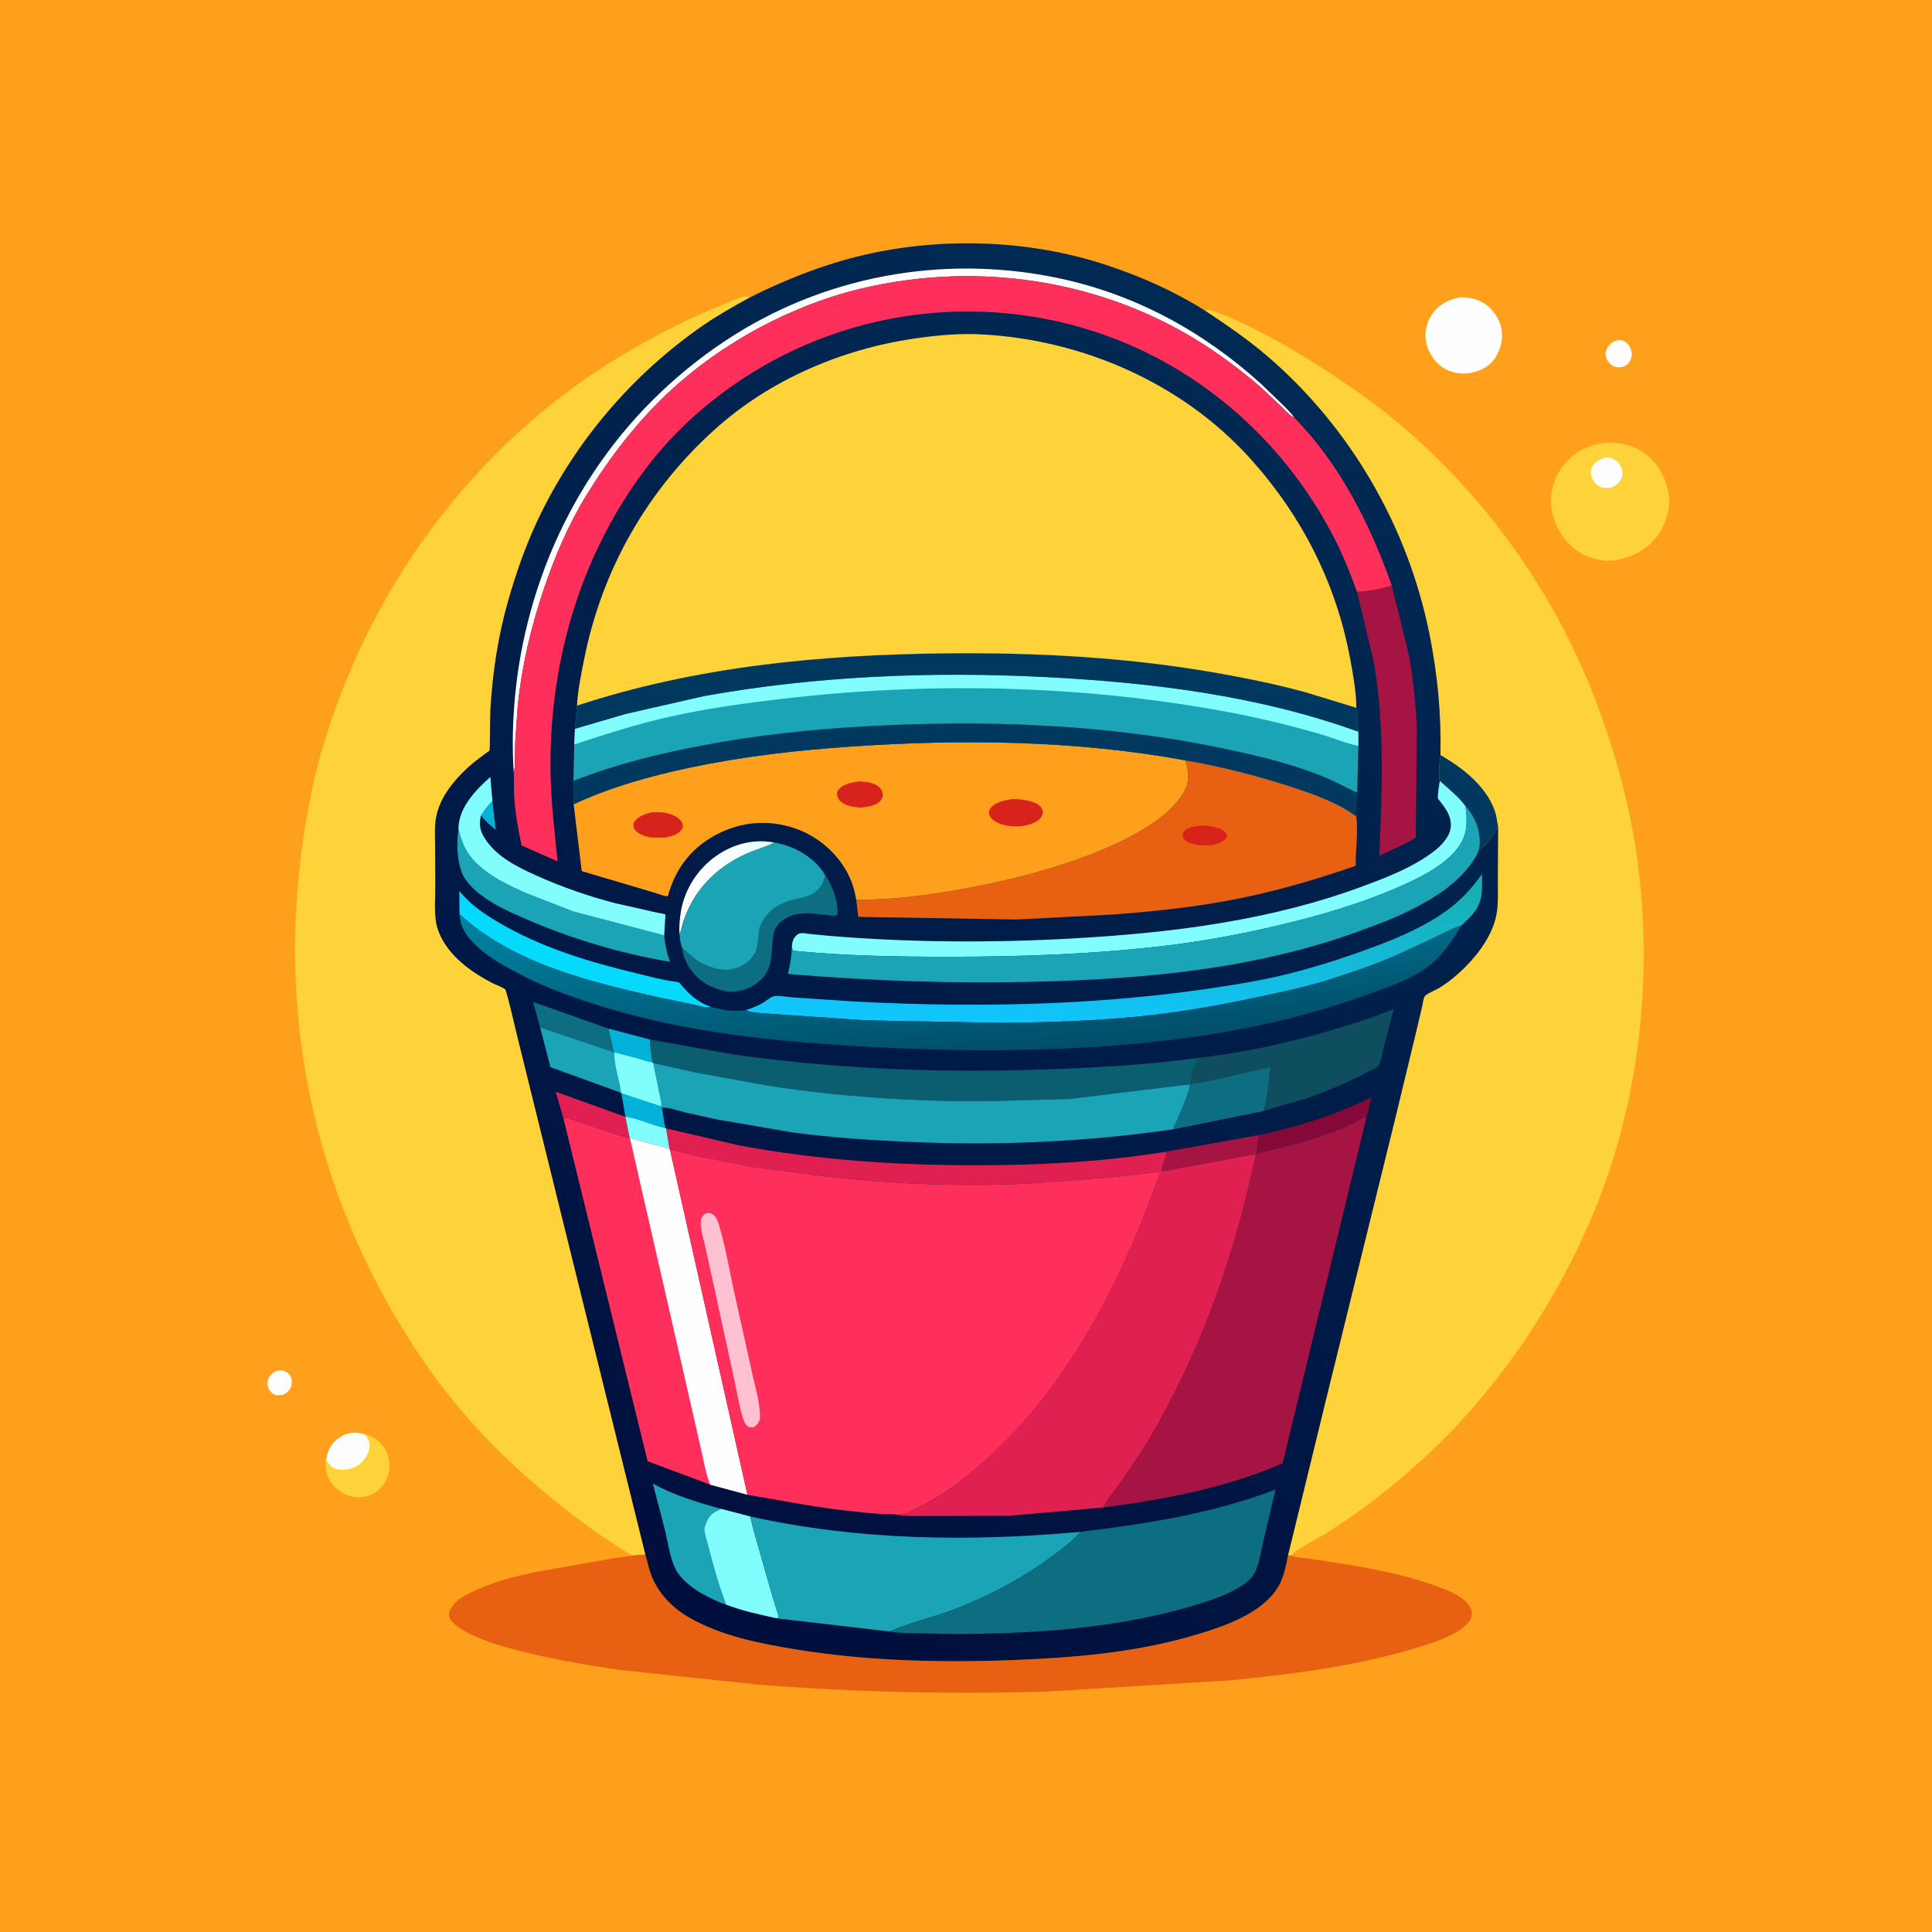 <svg version="1.1" xmlns="http://www.w3.org/2000/svg" style="display: block;" viewBox="0 0 2048 2048" width="1024" height="1024">
<defs>
	<linearGradient id="Gradient1" gradientUnits="userSpaceOnUse" x1="672.457" y1="1682.61" x2="1346.01" y2="364.043">
		<stop class="stop0" offset="0" stop-opacity="1" stop-color="rgb(0,14,61)"/>
		<stop class="stop1" offset="1" stop-opacity="1" stop-color="rgb(0,42,84)"/>
	</linearGradient>
	<linearGradient id="Gradient2" gradientUnits="userSpaceOnUse" x1="786.472" y1="944.89" x2="741.635" y2="921.517">
		<stop class="stop0" offset="0" stop-opacity="1" stop-color="rgb(231,255,255)"/>
		<stop class="stop1" offset="1" stop-opacity="1" stop-color="rgb(255,255,255)"/>
	</linearGradient>
	<linearGradient id="Gradient3" gradientUnits="userSpaceOnUse" x1="1188.5" y1="909.52" x2="1177.52" y2="1095.22">
		<stop class="stop0" offset="0" stop-opacity="1" stop-color="rgb(24,173,174)"/>
		<stop class="stop1" offset="1" stop-opacity="1" stop-color="rgb(16,198,255)"/>
	</linearGradient>
	<linearGradient id="Gradient4" gradientUnits="userSpaceOnUse" x1="1027.59" y1="1119.36" x2="1011.74" y2="930.206">
		<stop class="stop0" offset="0" stop-opacity="1" stop-color="rgb(1,78,106)"/>
		<stop class="stop1" offset="1" stop-opacity="1" stop-color="rgb(0,132,164)"/>
	</linearGradient>
</defs>
<path transform="translate(0,0)" fill="rgb(254,160,28)" d="M -0 -0 L 2048 0 L 2048 2048 L -0 2048 L -0 -0 z"/>
<path transform="translate(0,0)" fill="rgb(254,254,254)" d="M 292.281 1453.5 C 294.432 1452.88 297.269 1452.58 299.5 1452.89 C 302.825 1453.35 306.153 1455.92 307.847 1458.79 C 309.536 1461.66 309.607 1466.2 308.7 1469.36 C 307.446 1473.72 304.375 1476.21 300.5 1478.16 C 297.87 1479.12 295.274 1478.91 292.5 1478.96 C 289.75 1477.73 287.892 1476.78 286.137 1474.26 C 283.789 1470.88 283.1 1466.93 284.071 1462.93 C 285.176 1458.37 288.38 1455.7 292.281 1453.5 z"/>
<path transform="translate(0,0)" fill="rgb(254,254,254)" d="M 1715.2 360.5 C 1717.74 360.495 1720.3 360.725 1722.5 362.113 C 1726.16 364.417 1728.98 368.979 1729.61 373.214 C 1730.21 377.275 1729.01 381.512 1726.51 384.752 C 1724.11 387.843 1721.2 388.697 1717.5 389.305 C 1714.62 389.303 1711.98 389.278 1709.47 387.694 C 1705.83 385.394 1703.13 381.744 1702.24 377.524 C 1701.46 373.849 1702.51 370.909 1704.46 367.873 C 1707.24 363.542 1710.27 361.676 1715.2 360.5 z"/>
<path transform="translate(0,0)" fill="rgb(254,211,58)" d="M 345.425 1546.94 C 346.377 1545.83 346.939 1541.6 347.455 1540.03 C 350.279 1531.42 356.377 1525.16 364.5 1521.29 C 371.535 1517.94 379.634 1518.18 386.865 1520.67 C 395.864 1522.11 401.564 1526.86 406.887 1534.18 C 411.737 1540.85 413.779 1550.67 412.507 1558.72 C 411.073 1567.8 406.498 1575.93 399.005 1581.37 C 392.293 1586.23 383.144 1588.11 375 1586.69 C 365.26 1584.98 356.276 1579.37 350.734 1571.17 C 346.428 1564.79 343.893 1555.49 345.199 1547.89 L 345.425 1546.94 z"/>
<path transform="translate(0,0)" fill="rgb(254,254,254)" d="M 345.425 1546.94 C 346.377 1545.83 346.939 1541.6 347.455 1540.03 C 350.279 1531.42 356.377 1525.16 364.5 1521.29 C 371.535 1517.94 379.634 1518.18 386.865 1520.67 C 389.625 1524.65 392.469 1528.94 391.721 1534.01 C 390.556 1541.91 386.415 1548.57 379.767 1553.03 C 373.215 1557.42 364.607 1559.03 356.933 1557.24 C 351.773 1556.03 349.45 1553.02 346.713 1548.81 L 345.425 1546.94 z"/>
<path transform="translate(0,0)" fill="rgb(254,254,254)" d="M 1546.96 315.241 C 1556.29 314.7 1565.47 316.705 1573.43 321.679 C 1582.24 327.187 1589.53 337.788 1591.51 347.984 C 1593.62 358.843 1590.91 370.308 1584.83 379.456 C 1577.94 389.834 1567.93 393.676 1556.24 395.809 C 1547.21 396.348 1539.11 395.273 1531.17 390.666 C 1521.22 384.892 1514.62 374.659 1511.88 363.652 C 1509.4 353.677 1512.16 342.12 1517.68 333.615 C 1524.54 323.049 1535 317.868 1546.96 315.241 z"/>
<path transform="translate(0,0)" fill="rgb(254,211,58)" d="M 1700.65 469.325 C 1713.87 468.606 1726.16 470.433 1737.86 477.013 C 1752.37 485.176 1762.58 499.139 1766.93 515.156 L 1767.37 516.804 L 1768.28 520.294 C 1771.8 536.166 1766.91 553.235 1758.03 566.44 C 1747.64 581.881 1731.12 590.338 1713.25 593.719 C 1698.96 595.993 1684.06 592.06 1672.16 584.081 C 1657.45 574.217 1647.48 556.814 1644.67 539.541 C 1642.19 524.262 1646.89 507.459 1655.99 495.085 C 1667.41 479.54 1681.86 472.183 1700.65 469.325 z"/>
<path transform="translate(0,0)" fill="rgb(254,254,254)" d="M 1701.68 485.035 C 1704.56 484.968 1707.21 485.097 1709.89 486.289 C 1714.24 488.223 1717.86 492.494 1719.18 497.036 C 1720.55 501.746 1719.97 505.432 1717.37 509.584 C 1714.55 514.093 1710.57 516.231 1705.5 517.291 C 1703.08 517.345 1700.49 517.383 1698.16 516.643 C 1693.52 515.169 1690.23 512.163 1688.17 507.785 C 1686.4 504.036 1685.6 500.026 1687.29 496.098 C 1690.16 489.436 1695.21 487.295 1701.68 485.035 z"/>
<path transform="translate(0,0)" fill="rgb(232,97,18)" d="M 678.109 1648.05 L 684.133 1647.88 C 686.358 1655.81 687.938 1663.85 691.091 1671.49 C 699.016 1690.67 713.77 1705.18 731.635 1715.28 C 765.541 1734.45 805.913 1742.33 843.941 1748.52 C 919.508 1760.82 996.873 1762.62 1073.28 1759.75 C 1135.57 1757.4 1200.14 1752.17 1260.29 1735.04 C 1292.11 1725.98 1338.43 1711.85 1355.71 1680.71 C 1361.23 1670.78 1363.27 1659.42 1365.42 1648.38 L 1368.89 1648.95 C 1373.95 1651.29 1382.12 1651.39 1387.7 1652.21 L 1429.53 1658.7 C 1458.36 1663.54 1488.29 1669.49 1515.95 1679.04 C 1529.88 1683.85 1553.49 1691.44 1559.59 1705.98 C 1560.73 1708.69 1560.39 1713.57 1559.02 1716.13 C 1551.74 1729.72 1527.7 1738.32 1513.66 1742.95 C 1447.04 1764.92 1377.53 1773.66 1308.06 1780.96 L 1111 1793.07 C 1008.09 1796.18 905.853 1793.79 803.214 1785.72 L 655.688 1770.05 C 622.627 1765.18 589.893 1759.57 557.415 1751.64 C 536.966 1746.65 515.014 1740.71 496.227 1731.03 C 489.81 1727.72 477.495 1720.79 476.073 1712.78 C 475.444 1709.24 477.299 1705.84 479.342 1703.12 L 480.196 1702.02 L 482.766 1698.86 C 488.327 1693.01 496.88 1689.18 504.124 1685.85 C 524.298 1676.59 545.563 1671.24 567.168 1666.52 L 650.125 1651.87 L 678.109 1648.05 z"/>
<path transform="translate(0,0)" fill="rgb(254,211,58)" d="M 678.109 1648.05 C 675.637 1648.22 671.427 1648.92 669.163 1648.12 C 665.891 1646.95 662.021 1643.81 659 1641.97 C 643.856 1632.77 629.232 1622.4 615.041 1611.8 C 574.445 1581.47 536.89 1548.46 502.753 1510.96 C 461.075 1465.17 424.914 1410.1 396.762 1355.09 C 328.946 1222.57 301.945 1076.05 316.746 928 C 322.01 875.346 331.491 823.912 347.893 773.524 C 396.654 623.729 489.352 494.404 618.168 403.256 C 649.659 380.973 682.957 362.247 717.318 344.868 C 735.863 335.488 755.25 327.369 774.53 319.635 C 778.446 318.064 786.842 313.667 791 314.131 C 792.3 314.276 793.486 314.946 794.729 315.353 C 778.161 324.547 761.589 333.736 745.971 344.5 C 670.048 396.828 608.357 469.338 569.278 552.911 C 556.572 580.084 546.809 608.437 538.548 637.252 C 527.968 674.152 522.343 712.366 519.915 750.637 C 519.538 756.581 519.396 794.878 518.999 795.611 C 518.743 796.084 516.05 797.72 515.566 798.069 L 503.862 806.91 C 493.423 815.401 483.612 825.058 475.835 836.075 C 469.405 845.185 464.593 854.805 462.417 865.797 C 460.567 875.148 461.13 884.696 461.173 894.182 L 461.445 936.078 C 461.553 949.401 460.123 964.893 462.292 977.945 C 463.341 984.251 465.842 990.428 468.923 996.012 C 480.314 1016.66 501.484 1031.49 522 1042.12 C 525.076 1043.71 533.646 1046.78 535.648 1048.91 C 537.208 1050.57 546.526 1091.22 548.259 1098.19 L 597.353 1297.03 L 684.133 1647.88 L 678.109 1648.05 z"/>
<path transform="translate(0,0)" fill="rgb(254,211,58)" d="M 1277.7 329.482 C 1278.8 329.053 1279.82 328.231 1281 328.194 C 1282.44 328.15 1285.73 329.553 1287.19 330.058 L 1304.52 336.811 C 1335.65 350.488 1365.46 367.441 1394.2 385.5 C 1428.75 407.214 1462.42 430.879 1493.18 457.783 C 1580.46 534.118 1649.11 632.304 1690.62 740.556 C 1708.28 786.625 1722.36 833.845 1731.06 882.455 C 1755.8 1020.75 1740.19 1171.86 1682.92 1300.46 C 1639.68 1397.54 1578.22 1484.83 1498.49 1555.47 C 1469.25 1581.36 1437.84 1605.18 1404.77 1625.96 C 1397.93 1630.26 1371.87 1643.29 1368.89 1648.95 L 1365.42 1648.38 L 1377.5 1599.05 L 1405.29 1485 L 1479.38 1184.13 L 1502.24 1089.4 L 1507.5 1066.94 C 1508.23 1063.68 1508.64 1059.06 1510.21 1056.17 C 1511.56 1053.7 1522.65 1049.06 1525.67 1047.2 C 1535.58 1041.12 1545 1033.28 1553.21 1025.08 C 1568.55 1009.78 1583.45 988.814 1586.74 966.853 C 1588.43 955.533 1587.66 942.818 1587.74 931.361 L 1588.07 876.503 C 1584.36 882.783 1574.58 898.176 1567.79 900.425 L 1568.36 894.623 C 1569.07 879.965 1563.4 865.513 1553.49 854.759 C 1546.35 844.715 1535.4 836.113 1526.25 827.889 C 1524.37 821.157 1526.28 807.464 1526.94 800.447 C 1527.86 756.782 1523.8 714.396 1515.16 671.608 C 1492.21 557.888 1431.28 452.835 1343.09 377.265 C 1322.52 359.639 1300.21 344.47 1277.7 329.482 z"/>
<path transform="translate(0,0)" fill="rgb(0,56,96)" d="M 1526.94 800.447 C 1551.35 814.292 1578.32 835.575 1585.91 864 L 1588.07 876.503 C 1584.36 882.783 1574.58 898.176 1567.79 900.425 L 1568.36 894.623 C 1569.07 879.965 1563.4 865.513 1553.49 854.759 C 1546.35 844.715 1535.4 836.113 1526.25 827.889 C 1524.37 821.157 1526.28 807.464 1526.94 800.447 z"/>
<path transform="translate(0,0)" fill="url(#Gradient1)" d="M 794.729 315.353 C 830.952 297.187 869.144 281.872 908.5 272.029 C 993.168 250.851 1089.13 253.311 1172.13 280.745 C 1209.57 293.124 1244.29 308.435 1277.7 329.482 C 1300.21 344.47 1322.52 359.639 1343.09 377.265 C 1431.28 452.835 1492.21 557.888 1515.16 671.608 C 1523.8 714.396 1527.86 756.782 1526.94 800.447 C 1526.28 807.464 1524.37 821.157 1526.25 827.889 C 1535.4 836.113 1546.35 844.715 1553.49 854.759 C 1563.4 865.513 1569.07 879.965 1568.36 894.623 L 1567.79 900.425 C 1574.58 898.176 1584.36 882.783 1588.07 876.503 L 1587.74 931.361 C 1587.66 942.818 1588.43 955.533 1586.74 966.853 C 1583.45 988.814 1568.55 1009.78 1553.21 1025.08 C 1545 1033.28 1535.58 1041.12 1525.67 1047.2 C 1522.65 1049.06 1511.56 1053.7 1510.21 1056.17 C 1508.64 1059.06 1508.23 1063.68 1507.5 1066.94 L 1502.24 1089.4 L 1479.38 1184.13 L 1405.29 1485 L 1377.5 1599.05 L 1365.42 1648.38 C 1363.27 1659.42 1361.23 1670.78 1355.71 1680.71 C 1338.43 1711.85 1292.11 1725.98 1260.29 1735.04 C 1200.14 1752.17 1135.57 1757.4 1073.28 1759.75 C 996.873 1762.62 919.508 1760.82 843.941 1748.52 C 805.913 1742.33 765.541 1734.45 731.635 1715.28 C 713.77 1705.18 699.016 1690.67 691.091 1671.49 C 687.938 1663.85 686.358 1655.81 684.133 1647.88 L 597.353 1297.03 L 548.259 1098.19 C 546.526 1091.22 537.208 1050.57 535.648 1048.91 C 533.646 1046.78 525.076 1043.71 522 1042.12 C 501.484 1031.49 480.314 1016.66 468.923 996.012 C 465.842 990.428 463.341 984.251 462.292 977.945 C 460.123 964.893 461.553 949.401 461.445 936.078 L 461.173 894.182 C 461.13 884.696 460.567 875.148 462.417 865.797 C 464.593 854.805 469.405 845.185 475.835 836.075 C 483.612 825.058 493.423 815.401 503.862 806.91 L 515.566 798.069 C 516.05 797.72 518.743 796.084 518.999 795.611 C 519.396 794.878 519.538 756.581 519.915 750.637 C 522.343 712.366 527.968 674.152 538.548 637.252 C 546.809 608.437 556.572 580.084 569.278 552.911 C 608.357 469.338 670.048 396.828 745.971 344.5 C 761.589 333.736 778.161 324.547 794.729 315.353 z"/>
<path transform="translate(0,0)" fill="rgb(2,178,216)" d="M 509.739 864.422 C 513.494 859.147 517.112 853.495 522.003 849.203 L 525.437 879.71 C 519.921 874.962 514.218 870.205 509.739 864.422 z"/>
<path transform="translate(0,0)" fill="rgb(2,178,216)" d="M 644.835 1090.29 L 689.164 1102 C 689.198 1110.14 690.502 1118.08 691.689 1126.11 C 686.344 1125.61 680.601 1123.34 675.432 1121.82 L 651.333 1115.53 L 650.647 1115.38 L 644.835 1090.29 z"/>
<path transform="translate(0,0)" fill="url(#Gradient2)" d="M 720.202 990.023 C 719.828 982.343 720.49 974.52 721.681 966.926 C 725.409 943.167 739.47 921.142 759.097 907.398 C 777.399 894.581 798.657 889.083 820.867 893.139 L 820.012 893.582 C 810.557 898.325 800.059 900.989 790.388 905.406 C 758.65 919.902 735.454 943.709 724.349 976.924 C 722.948 981.115 722.464 986.27 720.202 990.023 z"/>
<path transform="translate(0,0)" fill="rgb(224,32,81)" d="M 597.314 1185.82 L 589.026 1157.23 L 662.978 1183.89 L 667.508 1205.77 C 663.001 1205.97 657.392 1203.69 652.964 1202.45 L 603 1185.74 C 600.382 1184.86 599.854 1184.6 597.314 1185.82 z"/>
<path transform="translate(0,0)" fill="rgb(2,178,216)" d="M 658.671 1158.83 L 700.888 1172.85 L 701.498 1174.02 L 705.263 1195.84 L 706.193 1196.2 L 709.749 1217.82 L 667.801 1206.39 L 667.508 1205.77 L 662.978 1183.89 L 658.671 1158.83 z"/>
<path transform="translate(0,0)" fill="rgb(130,253,254)" d="M 662.978 1183.89 C 677.511 1185.61 690.934 1193.42 705.263 1195.84 L 706.193 1196.2 L 709.749 1217.82 L 667.801 1206.39 L 667.508 1205.77 L 662.978 1183.89 z"/>
<path transform="translate(0,0)" fill="rgb(13,110,130)" d="M 572.538 1088.99 L 565.082 1062.15 L 644.835 1090.29 L 650.647 1115.38 L 572.538 1088.99 z"/>
<path transform="translate(0,0)" fill="rgb(132,9,56)" d="M 1334.49 1203.26 C 1375.3 1194.61 1416.68 1181.62 1454.06 1162.96 L 1448.6 1184.1 C 1443.75 1184.56 1437.91 1189.01 1433.41 1191.24 C 1426.76 1194.52 1419.78 1197.33 1412.84 1199.93 C 1386.69 1209.73 1359.28 1216.32 1332.16 1222.82 C 1331.73 1216.86 1333.68 1209.3 1334.49 1203.26 z"/>
<path transform="translate(0,0)" fill="rgb(27,164,181)" d="M 572.538 1088.99 L 650.647 1115.38 L 651.333 1115.53 C 650.448 1129.13 656.904 1144.58 658.294 1158.37 L 583.534 1131.24 L 572.538 1088.99 z"/>
<path transform="translate(0,0)" fill="rgb(13,110,130)" d="M 874.529 927.354 C 882.281 938.437 889.003 956.196 887.695 969.832 C 884.975 971.628 880.73 970.385 877.469 970.053 C 860.789 968.355 843.409 964.985 829.107 975.998 C 824.569 979.492 821.074 984.297 820.027 990 C 816.346 1010.05 821.517 1027.47 802.618 1041.94 C 792.979 1049.32 781.581 1052.44 769.5 1050.78 C 767.233 1050.47 765.17 1049.84 763 1049.16 L 761.602 1048.73 C 747.09 1044.17 735.355 1034.96 728.262 1021.49 C 725.338 1015.94 723.617 1009.93 722.631 1003.75 C 734.085 1016.2 746.953 1025.27 764.04 1027.74 C 774.353 1029.23 784.093 1026.4 792.177 1019.88 C 804.794 1009.69 802.822 1000.07 804.82 985.991 C 805.594 980.534 808.925 975.141 812.276 970.887 C 820.001 961.079 830.064 956.411 841.966 953.579 C 849.922 951.686 858.241 950.505 864.805 945.227 C 870.817 940.394 873.533 934.849 874.529 927.354 z"/>
<path transform="translate(0,0)" fill="rgb(27,164,181)" d="M 769.78 1701 C 760.756 1698.13 751.741 1693.48 743.5 1688.87 C 733.974 1683.55 722.802 1674.76 717.26 1665.28 C 710.218 1653.23 708.234 1635.73 704.899 1622.1 L 692.011 1572.59 C 714.311 1585.07 739.927 1592.68 764.459 1599.45 C 756.709 1602.9 751.792 1605.56 748.717 1613.96 C 748.123 1615.58 746.512 1619.16 746.533 1620.82 C 746.593 1625.52 749.1 1632.35 750.275 1637 C 755.664 1658.31 761.809 1680.5 769.78 1701 z"/>
<path transform="translate(0,0)" fill="rgb(5,218,252)" d="M 487.105 968.937 L 486.885 944.445 C 498.229 958.871 513.523 969.002 529.206 978.217 C 574.164 1004.64 625.552 1020.08 676 1032.08 C 689.156 1035.21 702.301 1038.97 715.742 1040.64 C 718.005 1040.92 719.615 1040.88 721.177 1042.82 C 730.554 1054.43 739.856 1062.61 754.128 1067.61 L 751.216 1067.88 C 746.388 1068.05 740.786 1066.03 736 1065.08 L 700.896 1057.81 C 627.039 1041.32 544.113 1021.69 487.105 968.937 z"/>
<path transform="translate(0,0)" fill="rgb(130,253,254)" d="M 764.459 1599.45 L 795.44 1607.51 C 796.853 1615.62 799.407 1623.57 801.511 1631.52 L 817.289 1686.89 L 823.375 1707 C 823.816 1708.5 825.189 1711.98 825.031 1713.48 C 824.95 1714.24 824.511 1714.92 824.251 1715.65 C 805.761 1711.61 787.495 1707.81 769.78 1701 C 761.809 1680.5 755.664 1658.31 750.275 1637 C 749.1 1632.35 746.593 1625.52 746.533 1620.82 C 746.512 1619.16 748.123 1615.58 748.717 1613.96 C 751.792 1605.56 756.709 1602.9 764.459 1599.45 z"/>
<path transform="translate(0,0)" fill="rgb(27,164,181)" d="M 486.046 878.915 C 487.666 884.756 489.067 890.745 491.674 896.236 L 492.334 897.653 C 504.029 921.889 533.797 936.138 557.184 946.503 L 607 965.963 L 704.11 991.594 C 704.9 1001.58 707.025 1010.02 710.141 1019.53 C 658.409 1010.91 606.592 995.398 558.436 974.639 C 536.364 965.125 508.533 952.97 493.866 932.858 C 484.363 919.828 483.466 894.359 486.046 878.915 z"/>
<path transform="translate(0,0)" fill="rgb(130,253,254)" d="M 486.046 878.915 L 486.056 876.932 C 486.999 855.079 504.583 837.249 519.803 823.568 L 522.003 849.203 C 517.112 853.495 513.494 859.147 509.739 864.422 C 507.776 874.513 508.603 880.768 514.374 889.484 C 527.161 908.797 548.795 919.248 569.354 928.475 C 595.771 940.332 623.72 949.986 651.734 957.328 L 696.741 967.485 C 698.941 967.99 705.071 968.843 705.356 969.475 C 705.503 969.8 705.121 973.649 705.084 974.314 L 704.11 991.594 L 607 965.963 L 557.184 946.503 C 533.797 936.138 504.029 921.889 492.334 897.653 L 491.674 896.236 C 489.067 890.745 487.666 884.756 486.046 878.915 z"/>
<path transform="translate(0,0)" fill="rgb(254,254,254)" d="M 544.507 817.919 C 541.71 773.851 545.245 726.79 554.021 683.567 C 581.038 550.49 656.245 435.687 769.566 360.774 C 872.703 292.592 998.804 269.552 1119.58 294.329 C 1201.8 311.197 1274.27 350.451 1336.32 406.5 L 1359.26 428.589 C 1363.73 433.105 1368.46 437.453 1371.98 442.78 L 1370.36 441.888 C 1365.83 439.262 1361.68 434.243 1357.91 430.594 L 1336.77 410.811 C 1322.96 398.536 1307.99 387.233 1292.92 376.551 C 1182.99 298.642 1043.38 274.93 913.035 305.89 C 838.874 323.505 764.288 363.804 708.606 416.05 C 674.571 447.985 645.98 485.304 621.618 524.982 C 602.432 556.231 588.274 589.471 576.563 624.158 C 562.896 664.635 553.283 705.182 548.872 747.708 L 546.122 786.757 L 545.726 806.618 C 545.666 810.386 546.136 814.439 544.507 817.919 z"/>
<path transform="translate(0,0)" fill="rgb(165,20,66)" d="M 1438.48 627.291 C 1450.92 626.806 1463.56 624.617 1475.27 620.406 L 1493.69 695.194 C 1498.07 720.879 1501 746.995 1501.92 773.045 L 1500.79 887.912 C 1488.51 895.861 1475.06 900.709 1462.06 907.193 C 1465.17 838.385 1468.12 768.743 1456.03 700.622 L 1438.48 627.291 z"/>
<path transform="translate(0,0)" fill="rgb(27,164,181)" d="M 820.867 893.139 C 840.477 896.282 860.082 907.092 871.86 923.249 L 874.529 927.354 C 873.533 934.849 870.817 940.394 864.805 945.227 C 858.241 950.505 849.922 951.686 841.966 953.579 C 830.064 956.411 820.001 961.079 812.276 970.887 C 808.925 975.141 805.594 980.534 804.82 985.991 C 802.822 1000.07 804.794 1009.69 792.177 1019.88 C 784.093 1026.4 774.353 1029.23 764.04 1027.74 C 746.953 1025.27 734.085 1016.2 722.631 1003.75 C 721.33 999.211 720.576 994.732 720.202 990.023 C 722.464 986.27 722.948 981.115 724.349 976.924 C 735.454 943.709 758.65 919.902 790.388 905.406 C 800.059 900.989 810.557 898.325 820.012 893.582 L 820.867 893.139 z"/>
<path transform="translate(0,0)" fill="rgb(130,253,254)" d="M 1526.25 827.889 C 1535.4 836.113 1546.35 844.715 1553.49 854.759 C 1555.6 871.145 1555.89 885.166 1545.24 898.991 C 1529.53 919.389 1501.54 932.187 1478.45 942.065 C 1440.1 958.473 1400.35 970.045 1359.85 979.796 C 1319.55 989.503 1279.42 997.162 1238.25 1002.15 C 1160.55 1011.56 1082.52 1014.25 1004.33 1014.22 C 950.062 1014.21 895.032 1013.28 841 1007.84 C 839.686 1005.51 840.224 1006.72 839.373 1004.22 L 839.819 1000.03 C 840.494 995.416 843.89 989.858 849 989.222 C 851.59 988.9 855.765 989.834 858.456 990.085 L 880.483 992.17 C 964.909 999.091 1050.25 999.595 1134.79 994.928 C 1238.95 989.178 1344 976.496 1442.49 940.269 C 1468.78 930.6 1497.72 919.613 1520.06 902.388 C 1527.74 896.464 1536.8 887.08 1537.83 877.088 C 1539.11 864.646 1531.31 855.465 1524.13 846.287 C 1524.06 840.352 1525.46 833.81 1526.25 827.889 z"/>
<path transform="translate(0,0)" fill="rgb(15,78,95)" d="M 1269.65 1121.47 C 1317.19 1116.09 1364.28 1105.88 1410.14 1092.36 C 1432.73 1085.7 1455.76 1078.68 1477.5 1069.58 L 1466.59 1110.85 C 1465.3 1116.05 1463.93 1126.34 1460.65 1130.51 C 1459.76 1131.64 1456.41 1133.07 1455 1133.81 C 1433.33 1145.11 1409.84 1155.69 1386.74 1163.67 L 1339.37 1177.66 L 1243.33 1197.14 C 1246.68 1189.49 1262.3 1154.98 1261.01 1149.44 L 1262.94 1148.99 C 1261.96 1140.86 1266.76 1129.03 1269.65 1121.47 z"/>
<path transform="translate(0,0)" fill="rgb(13,110,130)" d="M 1262.94 1148.99 L 1263.78 1148.93 C 1272.85 1148.18 1281.78 1145.9 1290.66 1144.01 L 1346.38 1131.32 C 1344.72 1146.63 1343.38 1162.77 1339.37 1177.66 L 1243.33 1197.14 C 1246.68 1189.49 1262.3 1154.98 1261.01 1149.44 L 1262.94 1148.99 z"/>
<path transform="translate(0,0)" fill="url(#Gradient3)" d="M 790.915 1070.59 C 797.142 1068.66 803.352 1066.16 809 1062.88 C 812.054 1061.11 816.781 1057.05 819.963 1056.12 C 824.21 1054.87 834.942 1056.92 839.808 1057.25 L 904.776 1061.56 C 1046.34 1069.12 1187.9 1065.48 1327.68 1040.46 C 1367.2 1033.38 1405.62 1021.92 1443.38 1008.46 C 1473.33 997.78 1505.76 984.929 1531.81 966.531 C 1547.24 955.628 1560.24 941.855 1571.02 926.411 C 1570.97 941.739 1572.57 954.422 1562.5 967.286 C 1558.5 972.395 1553.69 976.802 1548.9 981.157 L 1547.88 981.491 C 1537.34 985.006 1527.09 990.618 1517.08 995.462 L 1483.49 1011 C 1459.85 1021.78 1434.8 1030.12 1410.09 1038.07 C 1384.62 1046.26 1357.53 1051.9 1331.36 1057.41 C 1295.3 1065 1258.72 1071.64 1222.1 1075.88 C 1167.5 1082.19 1111.81 1083.97 1056.9 1084.21 L 917.724 1081.65 L 813.534 1074.47 C 807.282 1073.78 797.364 1073.99 791.916 1071.29 L 790.915 1070.59 z"/>
<path transform="translate(0,0)" fill="rgb(10,94,111)" d="M 689.164 1102 L 777 1117.67 C 888.333 1133.62 1001 1137.64 1113.31 1133.5 C 1165.62 1131.57 1217.74 1128.6 1269.65 1121.47 C 1266.76 1129.03 1261.96 1140.86 1262.94 1148.99 L 1261.01 1149.44 L 1134.17 1164.92 L 1046.3 1167.31 C 969.015 1167.73 891.418 1162.74 815 1150.97 L 737.5 1136.93 L 692.331 1126.86 L 691.689 1126.11 C 690.502 1118.08 689.198 1110.14 689.164 1102 z"/>
<path transform="translate(0,0)" fill="rgb(27,164,181)" d="M 1553.49 854.759 C 1563.4 865.513 1569.07 879.965 1568.36 894.623 L 1567.79 900.425 C 1564.94 908.865 1559.13 916.654 1553.3 923.291 C 1536.45 942.451 1514.96 954.91 1492.37 966.097 C 1475.29 974.552 1457.02 981.162 1439.12 987.656 C 1329.36 1027.48 1212.73 1037.88 1096.79 1040.69 C 1009.7 1042.8 922.904 1039.82 836.129 1032.52 L 835.33 1031.8 C 837.58 1022.44 839.162 1013.88 839.373 1004.22 C 840.224 1006.72 839.686 1005.51 841 1007.84 C 895.032 1013.28 950.062 1014.21 1004.33 1014.22 C 1082.52 1014.25 1160.55 1011.56 1238.25 1002.15 C 1279.42 997.162 1319.55 989.503 1359.85 979.796 C 1400.35 970.045 1440.1 958.473 1478.45 942.065 C 1501.54 932.187 1529.53 919.389 1545.24 898.991 C 1555.89 885.166 1555.6 871.145 1553.49 854.759 z"/>
<path transform="translate(0,0)" fill="rgb(27,164,181)" d="M 795.44 1607.51 C 910.358 1633.06 1028.57 1634.43 1145.34 1623.8 C 1137.46 1633.22 1126.64 1641.24 1116.8 1648.56 C 1082.76 1673.87 1044.8 1693.95 1004.93 1708.35 C 985.248 1715.45 964.02 1720.35 944.993 1728.68 L 942.554 1729.39 L 824.251 1715.65 C 824.511 1714.92 824.95 1714.24 825.031 1713.48 C 825.189 1711.98 823.816 1708.5 823.375 1707 L 817.289 1686.89 L 801.511 1631.52 C 799.407 1623.57 796.853 1615.62 795.44 1607.51 z"/>
<path transform="translate(0,0)" fill="rgb(27,164,181)" d="M 651.333 1115.53 L 675.432 1121.82 C 680.601 1123.34 686.344 1125.61 691.689 1126.11 L 692.331 1126.86 L 737.5 1136.93 L 815 1150.97 C 891.418 1162.74 969.015 1167.73 1046.3 1167.31 L 1134.17 1164.92 L 1261.01 1149.44 C 1262.3 1154.98 1246.68 1189.49 1243.33 1197.14 C 1149.9 1210.73 1056.18 1214.6 961.893 1210.37 C 921.394 1208.55 880.906 1205.84 840.697 1200.52 L 760 1186.67 L 726.984 1179.34 C 718.914 1177.37 709.828 1173.96 701.498 1174.02 L 700.888 1172.85 L 658.671 1158.83 L 658.294 1158.37 C 656.904 1144.58 650.448 1129.13 651.333 1115.53 z"/>
<path transform="translate(0,0)" fill="rgb(130,253,254)" d="M 651.333 1115.53 L 675.432 1121.82 C 680.601 1123.34 686.344 1125.61 691.689 1126.11 L 692.331 1126.86 L 698.285 1156.51 C 699.331 1161.55 701.304 1167.78 700.888 1172.85 L 658.671 1158.83 L 658.294 1158.37 C 656.904 1144.58 650.448 1129.13 651.333 1115.53 z"/>
<path transform="translate(0,0)" fill="rgb(13,110,130)" d="M 1145.34 1623.8 C 1214.37 1615.54 1286.95 1604.16 1352.09 1578.95 L 1338.89 1635.15 C 1336.5 1645.14 1334.89 1657.77 1330.2 1666.93 C 1327.18 1672.84 1321.8 1677.36 1316.31 1680.91 C 1299.74 1691.59 1278.73 1698.12 1259.9 1703.55 C 1179.01 1726.82 1093.17 1731.96 1009.38 1732.08 L 964.661 1731.14 C 957.849 1730.81 950.396 1730.92 943.719 1729.73 L 942.554 1729.39 L 944.993 1728.68 C 964.02 1720.35 985.248 1715.45 1004.93 1708.35 C 1044.8 1693.95 1082.76 1673.87 1116.8 1648.56 C 1126.64 1641.24 1137.46 1633.22 1145.34 1623.8 z"/>
<path transform="translate(0,0)" fill="url(#Gradient4)" d="M 487.105 968.937 C 544.113 1021.69 627.039 1041.32 700.896 1057.81 L 736 1065.08 C 740.786 1066.03 746.388 1068.05 751.216 1067.88 L 754.128 1067.61 C 766.515 1070.43 778.206 1073.38 790.915 1070.59 L 791.916 1071.29 C 797.364 1073.99 807.282 1073.78 813.534 1074.47 L 917.724 1081.65 L 1056.9 1084.21 C 1111.81 1083.97 1167.5 1082.19 1222.1 1075.88 C 1258.72 1071.64 1295.3 1065 1331.36 1057.41 C 1357.53 1051.9 1384.62 1046.26 1410.09 1038.07 C 1434.8 1030.12 1459.85 1021.78 1483.49 1011 L 1517.08 995.462 C 1527.09 990.618 1537.34 985.006 1547.88 981.491 L 1548.9 981.157 C 1543.02 991.735 1534.78 1003.7 1526.73 1012.75 C 1507.44 1034.44 1479.96 1043.03 1453.59 1052.8 C 1362.09 1086.68 1266.09 1102.59 1168.96 1109.23 C 1088.17 1114.75 1006.34 1114.2 925.506 1109.93 C 824.912 1104.62 723.197 1094.85 626.978 1063.37 C 601.77 1055.12 577.219 1046.24 553.656 1033.94 C 538.129 1025.84 521.567 1017.3 508.381 1005.62 C 496.67 995.255 488.045 985.093 487.105 968.937 z"/>
<path transform="translate(0,0)" fill="rgb(254,48,91)" d="M 597.314 1185.82 C 599.854 1184.6 600.382 1184.86 603 1185.74 L 652.964 1202.45 C 657.392 1203.69 663.001 1205.97 667.508 1205.77 L 667.801 1206.39 L 709.749 1217.82 L 710.1 1218.37 L 792.302 1584.5 L 753.039 1573.88 L 686.497 1548.96 L 597.314 1185.82 z"/>
<path transform="translate(0,0)" fill="rgb(254,254,254)" d="M 667.801 1206.39 L 709.749 1217.82 L 710.1 1218.37 L 792.302 1584.5 L 753.039 1573.88 C 747.965 1562.1 745.878 1547.63 742.878 1535.14 L 721.499 1441.22 L 680.06 1260.28 L 667.801 1206.39 z"/>
<path transform="translate(0,0)" fill="rgb(232,97,18)" d="M 1256.67 806.021 C 1294.52 812.427 1332.51 822.151 1368.98 834.081 C 1391.83 841.558 1418.45 850.809 1437.8 865.457 C 1439.78 882.49 1436.9 900.601 1437.1 917.812 C 1395.63 932.14 1354.08 944.407 1311 952.934 C 1266.59 961.725 1221.62 966.419 1176.5 969.634 L 1077.74 974.709 L 909.818 971.942 L 907.651 953.839 C 959.721 953.994 1014.36 944.637 1065.05 933.188 C 1117.21 921.406 1225.22 889.413 1254.21 840.859 C 1261.6 828.487 1260.09 819.113 1256.67 806.021 z"/>
<path transform="translate(0,0)" fill="rgb(215,35,27)" d="M 1271.5 875.25 C 1277.48 874.781 1284.4 875.561 1290.07 877.471 L 1291.5 877.976 C 1293.17 878.551 1295.06 879.064 1296.5 880.139 C 1299.55 882.415 1300.46 883.853 1300.79 887.5 C 1295.91 893.222 1291.68 894.339 1284.53 895.944 C 1276.76 896.305 1268.63 896.505 1261.31 893.559 C 1257.63 892.077 1254.99 890.232 1253.51 886.5 C 1253.57 884.96 1253.54 883.579 1254.44 882.241 C 1258 876.999 1265.84 876.114 1271.5 875.25 z"/>
<path transform="translate(0,0)" fill="rgb(165,20,66)" d="M 1332.16 1222.82 C 1359.28 1216.32 1386.69 1209.73 1412.84 1199.93 C 1419.78 1197.33 1426.76 1194.52 1433.41 1191.24 C 1437.91 1189.01 1443.75 1184.56 1448.6 1184.1 L 1359.64 1551.09 C 1300.65 1577.2 1233.16 1589.74 1169.5 1597.98 C 1173.11 1589.24 1181.66 1580.31 1187.14 1572.42 C 1199.78 1554.23 1212.41 1535.89 1223.35 1516.62 C 1269.51 1435.34 1302.07 1348.89 1323.49 1257.91 L 1328.95 1233.86 C 1329.71 1230.63 1331.21 1226.78 1330.31 1223.51 L 1232.86 1241.63 L 1232.32 1241.19 C 1229.55 1238.61 1236.99 1226.37 1236.5 1221.7 L 1232.97 1221.35 L 1334.49 1203.26 C 1333.68 1209.3 1331.73 1216.86 1332.16 1222.82 z"/>
<path transform="translate(0,0)" fill="rgb(254,48,91)" d="M 544.507 817.919 C 546.136 814.439 545.666 810.386 545.726 806.618 L 546.122 786.757 L 548.872 747.708 C 553.283 705.182 562.896 664.635 576.563 624.158 C 588.274 589.471 602.432 556.231 621.618 524.982 C 645.98 485.304 674.571 447.985 708.606 416.05 C 764.288 363.804 838.874 323.505 913.035 305.89 C 1043.38 274.93 1182.99 298.642 1292.92 376.551 C 1307.99 387.233 1322.96 398.536 1336.77 410.811 L 1357.91 430.594 C 1361.68 434.243 1365.83 439.262 1370.36 441.888 L 1371.98 442.78 C 1420.55 492.131 1452.34 555.852 1475.27 620.406 C 1463.56 624.617 1450.92 626.806 1438.48 627.291 C 1431.58 608.352 1424.18 589.617 1415.01 571.642 C 1370.1 483.567 1297.52 411.896 1207.79 370.213 C 1103.94 321.964 984.073 317.205 876.606 356.546 C 813.506 379.646 754.506 418.191 708.886 467.651 C 677.002 502.219 650.701 543.921 631.048 586.48 C 597.038 660.132 581.383 743.936 583.71 825.006 C 584.558 854.573 588.119 883.657 590.975 913.054 L 552.972 896.281 C 549.294 879.382 545.992 861.284 545.059 844 C 544.591 835.338 545.14 826.542 544.507 817.919 z"/>
<path transform="translate(0,0)" fill="rgb(224,32,81)" d="M 706.193 1196.2 L 784.083 1214.28 C 866.598 1229.61 950.107 1235.24 1033.92 1235.21 C 1100.69 1235.19 1166.95 1231.81 1232.97 1221.35 L 1236.5 1221.7 C 1236.99 1226.37 1229.55 1238.61 1232.32 1241.19 L 1232.86 1241.63 L 1330.31 1223.51 C 1331.21 1226.78 1329.71 1230.63 1328.95 1233.86 L 1323.49 1257.91 C 1302.07 1348.89 1269.51 1435.34 1223.35 1516.62 C 1212.41 1535.89 1199.78 1554.23 1187.14 1572.42 C 1181.66 1580.31 1173.11 1589.24 1169.5 1597.98 L 1069.41 1606.81 L 992.749 1607.01 C 977.75 1606.82 960.338 1607.95 945.759 1605.1 C 950.018 1604.45 954.583 1605 958.881 1605.2 L 980.045 1594.26 C 998.829 1585.11 1016.38 1571.68 1032.41 1558.42 C 1128.57 1478.86 1189.68 1358 1230.09 1242.1 L 1180.14 1247.87 L 1092.77 1254.53 C 1020.17 1258.21 948.194 1255.29 875.981 1247.22 L 799.566 1237.26 L 742.901 1226.35 L 710.1 1218.37 L 709.749 1217.82 L 706.193 1196.2 z"/>
<path transform="translate(0,0)" fill="rgb(254,160,28)" d="M 608.091 852.53 C 647.489 834.244 689.107 822.624 731.5 813.676 C 787.845 801.783 844.363 795.328 901.763 791.381 C 1019.38 783.292 1140.4 784.672 1256.67 806.021 C 1260.09 819.113 1261.6 828.487 1254.21 840.859 C 1225.22 889.413 1117.21 921.406 1065.05 933.188 C 1014.36 944.637 959.721 953.994 907.651 953.839 C 905.846 943.249 902.97 933.707 897.773 924.25 C 884.915 900.853 862.515 883.404 836.859 876.261 C 808.928 868.484 780.884 872.247 755.843 886.664 C 730.986 900.975 715.375 922.518 707.983 949.932 C 704.847 950.539 697.356 947.239 694.072 946.371 L 616.647 923.417 L 608.091 852.53 z"/>
<path transform="translate(0,0)" fill="rgb(215,35,27)" d="M 911.669 828.381 C 917.722 828.729 923.223 829.168 928.651 832.128 C 931.858 833.877 934.861 836.766 935.617 840.5 C 936.208 843.419 935.647 845.573 933.998 847.966 C 929.647 854.279 919.59 855.15 912.665 856.131 C 907.771 855.658 902.925 855.301 898.258 853.654 C 893.911 852.12 889.722 849.5 887.989 845 C 887.134 842.781 886.624 840.649 887.926 838.5 C 892.553 830.861 903.661 829.231 911.669 828.381 z"/>
<path transform="translate(0,0)" fill="rgb(215,35,27)" d="M 691.097 861.168 C 696.2 860.873 701.806 860.691 706.78 861.938 C 713.836 863.707 719.565 866.14 723.459 872.559 C 723.84 875.656 724.267 876.681 722.456 879.433 C 718.737 885.087 710.802 886.637 704.705 887.93 L 691 887.755 C 685.207 887.203 676.484 884.549 673.091 879.5 C 671.245 876.754 671.162 875.097 671.761 872 C 676.859 864.979 682.947 863.027 691.097 861.168 z"/>
<path transform="translate(0,0)" fill="rgb(215,35,27)" d="M 1071.11 847.285 C 1079.7 846.649 1090.31 848.01 1098.19 851.558 C 1101.35 852.984 1104.49 856.018 1105.3 859.5 C 1105.87 861.982 1105 864.505 1103.52 866.5 C 1099.02 872.568 1090.18 874.483 1083.25 875.778 C 1074.89 876.352 1066.06 875.937 1058.28 872.504 C 1054.55 870.854 1050.08 867.979 1048.78 863.873 C 1048 861.404 1048.11 859.702 1049.5 857.505 C 1053.86 850.632 1063.77 848.713 1071.11 847.285 z"/>
<path transform="translate(0,0)" fill="rgb(27,164,181)" d="M 611.649 747.982 C 738.303 706.314 870.574 693.927 1003.19 692.563 C 1100.42 691.562 1198.27 696.869 1294.1 714.112 C 1324.56 719.593 1355.18 725.814 1385 734.135 L 1437.79 750.278 C 1439.37 756.599 1438.85 763.499 1439.54 770 L 1439.82 775.626 L 1439.94 790.696 L 1438.7 839.174 C 1438.66 841.954 1438.84 845.048 1438.2 847.755 C 1436.98 852.869 1437.8 860.126 1437.8 865.457 C 1418.45 850.809 1391.83 841.558 1368.98 834.081 C 1332.51 822.151 1294.52 812.427 1256.67 806.021 C 1140.4 784.672 1019.38 783.292 901.763 791.381 C 844.363 795.328 787.845 801.783 731.5 813.676 C 689.107 822.624 647.489 834.244 608.091 852.53 L 607.887 827.819 L 608.694 789.242 L 609.494 772.557 L 611.649 747.982 z"/>
<path transform="translate(0,0)" fill="rgb(130,253,254)" d="M 609.494 772.557 L 662.844 756.938 L 746 737.965 C 864.257 716.628 987.11 711.56 1107 717.663 C 1219.67 723.399 1333.15 737.105 1439.82 775.626 L 1439.94 790.696 C 1426.13 787.948 1411.72 781.591 1398 777.704 C 1364.44 768.193 1330.97 760.099 1296.66 753.836 C 1144.08 725.988 984.234 722.698 830.296 740.66 C 790.151 745.344 750.234 750.798 710.754 759.577 C 676.04 767.295 642.408 778.066 608.694 789.242 L 609.494 772.557 z"/>
<path transform="translate(0,0)" fill="rgb(0,56,96)" d="M 607.887 827.819 C 652.555 810.118 699.8 798.531 746.924 789.71 C 802.197 779.362 857.91 773.335 914.021 770.103 C 1040.27 762.832 1169.87 767.054 1294 792.816 C 1334.1 801.137 1373.21 810.341 1410.93 826.662 L 1437.46 839.847 L 1438.7 839.174 C 1438.66 841.954 1438.84 845.048 1438.2 847.755 C 1436.98 852.869 1437.8 860.126 1437.8 865.457 C 1418.45 850.809 1391.83 841.558 1368.98 834.081 C 1332.51 822.151 1294.52 812.427 1256.67 806.021 C 1140.4 784.672 1019.38 783.292 901.763 791.381 C 844.363 795.328 787.845 801.783 731.5 813.676 C 689.107 822.624 647.489 834.244 608.091 852.53 L 607.887 827.819 z"/>
<path transform="translate(0,0)" fill="rgb(0,56,96)" d="M 611.649 747.982 C 738.303 706.314 870.574 693.927 1003.19 692.563 C 1100.42 691.562 1198.27 696.869 1294.1 714.112 C 1324.56 719.593 1355.18 725.814 1385 734.135 L 1437.79 750.278 C 1439.37 756.599 1438.85 763.499 1439.54 770 L 1439.82 775.626 C 1333.15 737.105 1219.67 723.399 1107 717.663 C 987.11 711.56 864.257 716.628 746 737.965 L 662.844 756.938 L 609.494 772.557 L 611.649 747.982 z"/>
<path transform="translate(0,0)" fill="rgb(254,48,91)" d="M 710.1 1218.37 L 742.901 1226.35 L 799.566 1237.26 L 875.981 1247.22 C 948.194 1255.29 1020.17 1258.21 1092.77 1254.53 L 1180.14 1247.87 L 1230.09 1242.1 C 1189.68 1358 1128.57 1478.86 1032.41 1558.42 C 1016.38 1571.68 998.829 1585.11 980.045 1594.26 L 958.881 1605.2 C 954.583 1605 950.018 1604.45 945.759 1605.1 C 932.679 1605.41 918.976 1603.63 905.957 1602.32 C 867.467 1598.43 830.323 1590.96 792.302 1584.5 L 710.1 1218.37 z"/>
<path transform="translate(0,0)" fill="rgb(254,193,209)" d="M 747.445 1286.5 L 749.133 1285.93 C 751.731 1285.51 754.261 1285.99 756.281 1287.72 C 759.475 1290.44 761.227 1295.44 762.382 1299.33 C 769.805 1324.37 773.865 1350.54 779.661 1376.02 L 797.376 1455.85 C 800.461 1470.09 805.628 1486.94 805.655 1501.52 C 805.663 1505.96 804.099 1508.4 801.073 1511.5 L 798 1513.15 C 795.057 1513.03 793.399 1513.01 791.314 1510.69 C 789.184 1508.31 787.864 1504.52 786.983 1501.51 C 783.38 1489.17 781.363 1475.94 778.539 1463.36 L 757.852 1368.14 L 747.464 1320.94 C 745.693 1312.83 742.362 1303.27 742.847 1294.98 C 743.08 1291 744.595 1289.09 747.445 1286.5 z"/>
<path transform="translate(0,0)" fill="rgb(254,211,58)" d="M 611.649 747.982 C 612.573 731.1 616.129 714.233 619.451 697.676 C 638.385 603.291 686.459 519.241 758 454.949 C 816.124 402.715 891.524 370.348 968.5 358.997 C 992.649 355.436 1016.63 353.141 1041.05 354.476 C 1148.36 360.346 1254.24 406.608 1326.4 487.286 C 1380.46 547.729 1416.56 618.795 1431.33 698.81 C 1434.39 715.39 1437.69 733.387 1437.79 750.278 L 1385 734.135 C 1355.18 725.814 1324.56 719.593 1294.1 714.112 C 1198.27 696.869 1100.42 691.562 1003.19 692.563 C 870.574 693.927 738.303 706.314 611.649 747.982 z"/>
</svg>